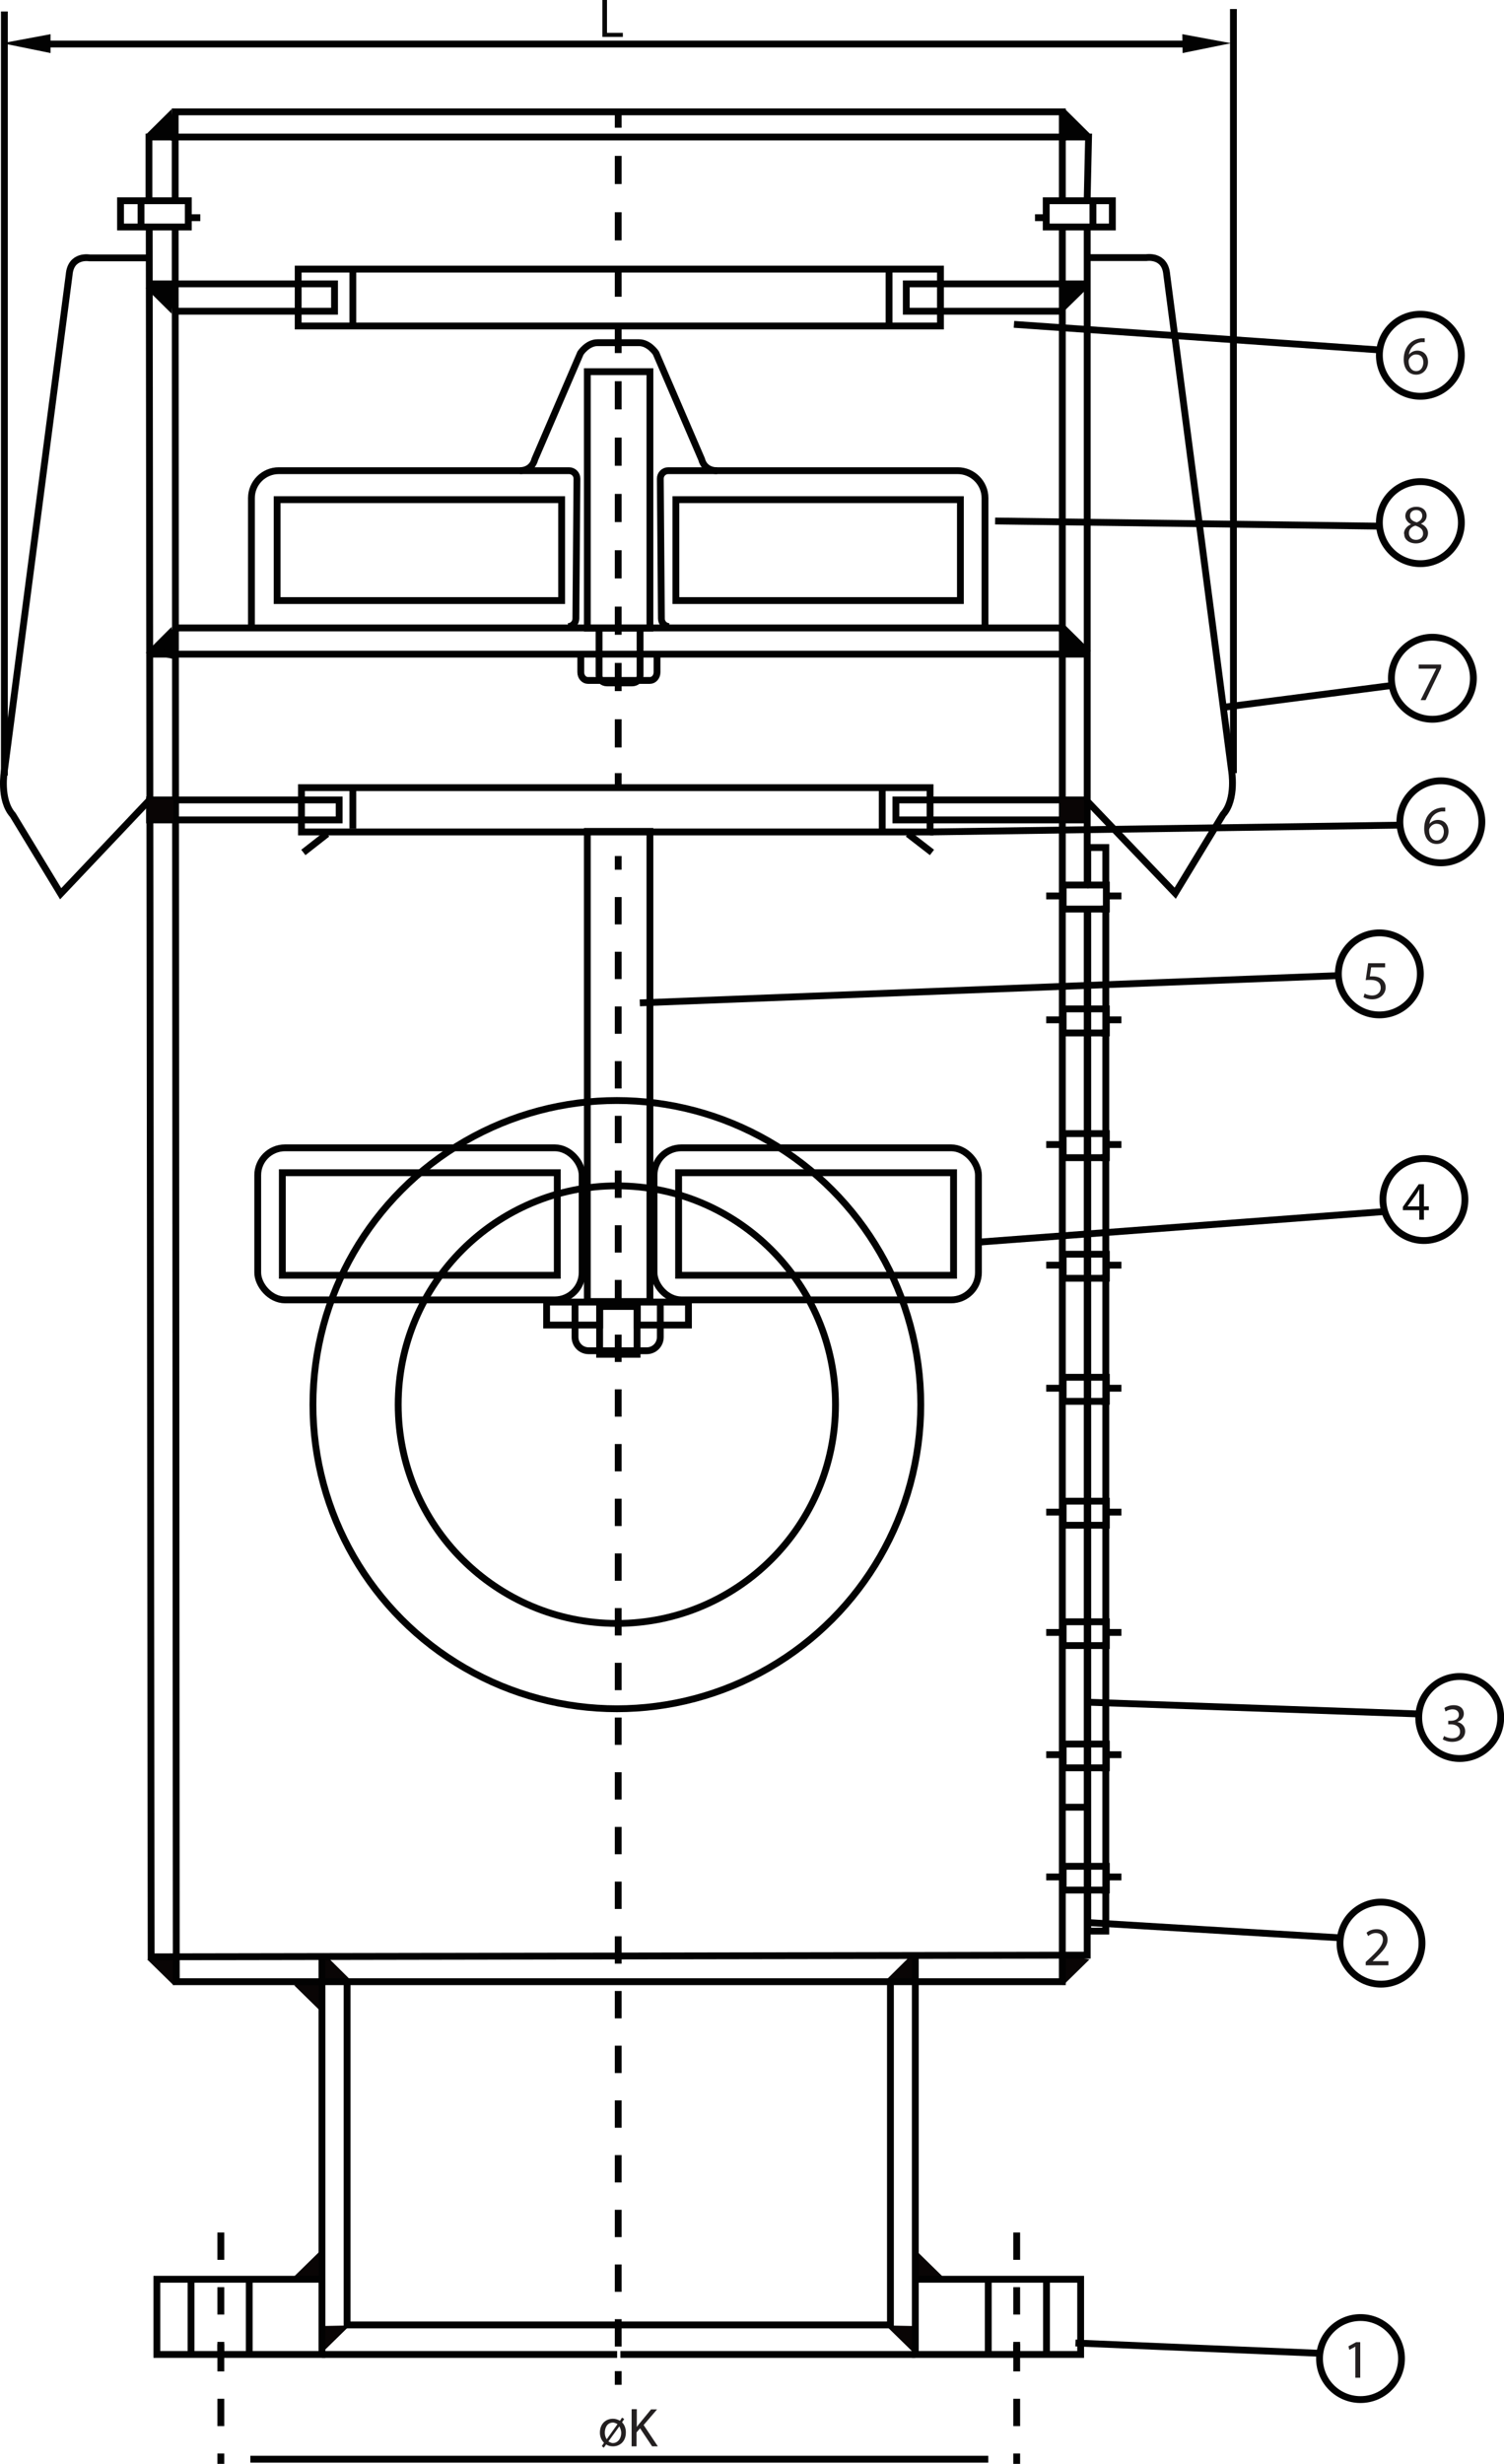<?xml version="1.0" encoding="UTF-8"?>
<svg id="Layer_1" data-name="Layer 1" xmlns="http://www.w3.org/2000/svg" viewBox="0 0 55.03 90.09">
  <defs>
    <style>
      .cls-1 {
        fill: #090505;
      }

      .cls-2 {
        stroke-dasharray: 1.03 1.03;
      }

      .cls-2, .cls-3, .cls-4, .cls-5 {
        fill: none;
        stroke: #020202;
        stroke-miterlimit: 10;
        stroke-width: .25px;
      }

      .cls-6 {
        fill: #231f20;
      }

      .cls-4 {
        stroke-dasharray: 1 1;
      }

      .cls-7 {
        fill: #020202;
      }

      .cls-8 {
        fill: #080808;
      }

      .cls-5 {
        stroke-dasharray: 1;
      }
    </style>
  </defs>
  <line class="cls-3" x1="1.53" y1="1.61" x2="43.97" y2="1.61"/>
  <circle class="cls-3" cx="51.97" cy="12.99" r="1.5"/>
  <circle class="cls-3" cx="51.97" cy="19.11" r="1.5"/>
  <circle class="cls-3" cx="52.41" cy="24.8" r="1.5"/>
  <circle class="cls-3" cx="52.72" cy="30.05" r="1.5"/>
  <circle class="cls-3" cx="50.47" cy="35.61" r="1.5"/>
  <circle class="cls-3" cx="52.1" cy="43.86" r="1.5"/>
  <circle class="cls-3" cx="53.41" cy="62.8" r="1.5"/>
  <circle class="cls-3" cx="50.53" cy="71.05" r="1.5"/>
  <circle class="cls-3" cx="49.78" cy="86.24" r="1.5"/>
  <polygon class="cls-7" points="5.33 4.93 6.36 5.16 6.28 3.99 5.33 4.93"/>
  <polygon class="cls-7" points="5.33 23.87 6.36 24.1 6.28 22.92 5.33 23.87"/>
  <polygon class="cls-7" points="5.33 10.53 6.36 10.3 6.28 11.47 5.33 10.53"/>
  <polygon class="cls-1" points="5.39 71.65 6.42 71.42 6.35 72.59 5.39 71.65"/>
  <polygon class="cls-1" points="39.86 71.65 38.82 71.42 38.9 72.59 39.86 71.65"/>
  <polygon class="cls-1" points="32.45 72.37 33.49 72.6 33.41 71.42 32.45 72.37"/>
  <polygon class="cls-1" points="12.8 72.37 11.76 72.6 11.84 71.42 12.8 72.37"/>
  <polygon class="cls-1" points="12.8 85.03 11.78 85.05 11.84 85.97 12.8 85.03"/>
  <polygon class="cls-1" points="32.41 85.03 33.42 85.05 33.37 85.97 32.41 85.03"/>
  <polygon class="cls-1" points="10.76 72.59 11.8 72.36 11.72 73.53 10.76 72.59"/>
  <polygon class="cls-1" points="10.76 83.24 11.8 83.47 11.72 82.3 10.76 83.24"/>
  <polygon class="cls-1" points="34.49 83.24 33.45 83.47 33.53 82.3 34.49 83.24"/>
  <polygon class="cls-7" points="39.8 10.53 38.76 10.3 38.84 11.47 39.8 10.53"/>
  <polygon class="cls-7" points="39.92 4.93 38.89 5.16 38.97 3.99 39.92 4.93"/>
  <polygon class="cls-7" points="39.92 23.8 38.89 24.03 38.97 22.86 39.92 23.8"/>
  <polygon class="cls-7" points="1.85 1.94 .08 1.58 1.85 1.25 1.85 1.94"/>
  <polygon class="cls-7" points="43.27 1.94 45.04 1.58 43.26 1.25 43.27 1.94"/>
  <polyline class="cls-3" points="6.41 8.26 6.45 72.46 38.87 72.46 38.87 8.34"/>
  <polyline class="cls-3" points="38.87 7.34 38.87 4.09 6.41 4.09 6.41 7.34"/>
  <polyline class="cls-3" points="5.45 7.3 5.45 5.01 39.83 5.01 39.78 7.26"/>
  <polyline class="cls-3" points="39.78 33.26 39.78 71.49 5.53 71.55 5.46 8.26"/>
  <line class="cls-3" x1="39.78" y1="8.3" x2="39.78" y2="32.38"/>
  <g>
    <rect class="cls-3" x="38.28" y="7.34" width="2.42" height=".96"/>
    <line class="cls-3" x1="38.28" y1="7.96" x2="37.87" y2="7.96"/>
  </g>
  <g>
    <rect class="cls-3" x="4.41" y="7.34" width="2.48" height=".96"/>
    <line class="cls-3" x1="6.89" y1="7.96" x2="7.33" y2="7.96"/>
  </g>
  <line class="cls-3" x1="39.99" y1="7.34" x2="39.99" y2="8.21"/>
  <line class="cls-3" x1="5.16" y1="7.34" x2="5.16" y2="8.3"/>
  <rect class="cls-3" x="10.91" y="9.84" width="23.5" height="2.08"/>
  <polyline class="cls-3" points="5.53 10.38 12.24 10.38 12.24 11.38 6.49 11.38"/>
  <polyline class="cls-3" points="39.87 10.38 33.16 10.38 33.16 11.38 38.91 11.38"/>
  <polygon class="cls-3" points="5.7 23.92 39.58 23.92 38.79 22.96 6.49 22.96 5.7 23.92"/>
  <path class="cls-3" d="M9.2,22.92v-4.71c0-.55.45-1,1-1h8.79s.46.04.58-.42l1.67-3.88s.25-.38.62-.38h.79"/>
  <path class="cls-3" d="M36.04,22.92v-4.71c0-.55-.45-1-1-1h-8.79s-.46.04-.58-.42l-1.67-3.88s-.25-.38-.62-.38h-.79"/>
  <rect class="cls-3" x="10.14" y="18.27" width="10.41" height="3.69"/>
  <rect class="cls-3" x="24.73" y="18.27" width="10.41" height="3.69"/>
  <rect class="cls-3" x="21.49" y="13.59" width="2.29" height="9.38"/>
  <rect class="cls-3" x="21.49" y="30.4" width="2.29" height="17.19"/>
  <path class="cls-3" d="M23.42,23v1.71c0,.14-.13.26-.29.26h-.92c-.16,0-.29-.12-.29-.26v-1.78"/>
  <path class="cls-3" d="M24.04,23.85v.73c0,.17-.12.3-.26.3h-2.27c-.14,0-.26-.13-.26-.3v-.73"/>
  <g>
    <line class="cls-3" x1="22.62" y1="4.17" x2="22.62" y2="4.67"/>
    <line class="cls-2" x1="22.62" y1="5.7" x2="22.62" y2="27.75"/>
    <line class="cls-3" x1="22.62" y1="28.27" x2="22.62" y2="28.77"/>
  </g>
  <g>
    <line class="cls-3" x1="22.62" y1="31.3" x2="22.62" y2="31.8"/>
    <line class="cls-4" x1="22.62" y1="32.8" x2="22.62" y2="86.21"/>
    <line class="cls-3" x1="22.62" y1="86.7" x2="22.62" y2="87.2"/>
  </g>
  <path class="cls-3" d="M19.03,17.21h1.79c.16,0,.29.13.29.29l-.04,5.12c0,.16-.13.29-.29.29"/>
  <path class="cls-3" d="M26.24,17.21h-1.79c-.16,0-.29.13-.29.29l.04,5.12c0,.16.13.29.29.29"/>
  <path class="cls-3" d="M39.75,9.42h2.19s.69-.12.75.62l2.37,18.12s.19,1.06-.31,1.62l-1.75,2.88-3.28-3.43"/>
  <rect class="cls-3" x="5.47" y="29.25" width="6.94" height=".73"/>
  <rect class="cls-3" x="32.78" y="29.25" width="6.94" height=".73"/>
  <rect class="cls-3" x="11.03" y="28.8" width="23" height="1.62"/>
  <line class="cls-3" x1="12.91" y1="28.8" x2="12.91" y2="30.3"/>
  <line class="cls-3" x1="12.91" y1="9.86" x2="12.91" y2="11.99"/>
  <line class="cls-3" x1="32.53" y1="9.86" x2="32.53" y2="11.99"/>
  <line class="cls-3" x1="32.28" y1="28.8" x2="32.28" y2="30.49"/>
  <rect class="cls-3" x="9.43" y="41.97" width="11.87" height="5.56" rx="1" ry="1"/>
  <rect class="cls-3" x="10.33" y="42.88" width="10.06" height="3.75"/>
  <rect class="cls-3" x="23.93" y="41.97" width="11.87" height="5.56" rx="1" ry="1"/>
  <rect class="cls-3" x="24.83" y="42.88" width="10.06" height="3.75"/>
  <rect class="cls-3" x="20" y="47.61" width="1.94" height=".84"/>
  <rect class="cls-3" x="23.32" y="47.61" width="1.87" height=".84"/>
  <rect class="cls-3" x="21.94" y="47.77" width="1.37" height="1.75"/>
  <path class="cls-3" d="M24.16,47.64v1.25c0,.28-.22.5-.5.5h-2.12c-.28,0-.5-.22-.5-.5v-1.25"/>
  <circle class="cls-3" cx="22.57" cy="51.36" r="8"/>
  <circle class="cls-3" cx="22.57" cy="51.36" r="11.12"/>
  <line class="cls-3" x1=".16" y1=".42" x2=".16" y2="28.36"/>
  <line class="cls-3" x1="45.13" y1=".33" x2="45.13" y2="28.27"/>
  <polyline class="cls-3" points="40.46 33.24 40.46 70.61 39.8 70.61 39.8 33.19"/>
  <polyline class="cls-3" points="39.8 32.32 39.8 30.99 40.46 30.99 40.46 32.42"/>
  <g>
    <polyline class="cls-3" points="39.78 32.36 40.48 32.36 40.48 33.24 40.29 33.24"/>
    <g>
      <polyline class="cls-3" points="40.37 33.24 38.9 33.24 38.9 32.36 39.83 32.36"/>
      <line class="cls-3" x1="40.47" y1="32.76" x2="41.03" y2="32.76"/>
      <line class="cls-3" x1="38.28" y1="32.76" x2="38.87" y2="32.76"/>
    </g>
  </g>
  <g>
    <polyline class="cls-3" points="39.78 36.89 40.48 36.89 40.48 37.77 40.29 37.77"/>
    <g>
      <polyline class="cls-3" points="40.37 37.77 38.9 37.77 38.9 36.89 39.83 36.89"/>
      <line class="cls-3" x1="40.47" y1="37.29" x2="41.03" y2="37.29"/>
      <line class="cls-3" x1="38.28" y1="37.29" x2="38.87" y2="37.29"/>
    </g>
  </g>
  <g>
    <polyline class="cls-3" points="39.78 41.45 40.48 41.45 40.48 42.33 40.29 42.33"/>
    <g>
      <polyline class="cls-3" points="40.37 42.33 38.9 42.33 38.9 41.45 39.83 41.45"/>
      <line class="cls-3" x1="40.47" y1="41.85" x2="41.03" y2="41.85"/>
      <line class="cls-3" x1="38.28" y1="41.85" x2="38.87" y2="41.85"/>
    </g>
  </g>
  <g>
    <polyline class="cls-3" points="39.78 45.86 40.48 45.86 40.48 46.74 40.29 46.74"/>
    <g>
      <polyline class="cls-3" points="40.37 46.74 38.9 46.74 38.9 45.86 39.83 45.86"/>
      <line class="cls-3" x1="40.47" y1="46.26" x2="41.03" y2="46.26"/>
      <line class="cls-3" x1="38.28" y1="46.26" x2="38.87" y2="46.26"/>
    </g>
  </g>
  <g>
    <polyline class="cls-3" points="39.78 50.36 40.48 50.36 40.48 51.24 40.29 51.24"/>
    <g>
      <polyline class="cls-3" points="40.37 51.24 38.9 51.24 38.9 50.36 39.83 50.36"/>
      <line class="cls-3" x1="40.47" y1="50.76" x2="41.03" y2="50.76"/>
      <line class="cls-3" x1="38.28" y1="50.76" x2="38.87" y2="50.76"/>
    </g>
  </g>
  <g>
    <polyline class="cls-3" points="39.78 54.89 40.48 54.89 40.48 55.77 40.29 55.77"/>
    <g>
      <polyline class="cls-3" points="40.37 55.77 38.9 55.77 38.9 54.89 39.83 54.89"/>
      <line class="cls-3" x1="40.47" y1="55.29" x2="41.03" y2="55.29"/>
      <line class="cls-3" x1="38.28" y1="55.29" x2="38.87" y2="55.29"/>
    </g>
  </g>
  <g>
    <polyline class="cls-3" points="39.78 59.3 40.48 59.3 40.48 60.17 40.29 60.17"/>
    <g>
      <polyline class="cls-3" points="40.37 60.17 38.9 60.17 38.9 59.3 39.83 59.3"/>
      <line class="cls-3" x1="40.47" y1="59.69" x2="41.03" y2="59.69"/>
      <line class="cls-3" x1="38.28" y1="59.69" x2="38.87" y2="59.69"/>
    </g>
  </g>
  <g>
    <polyline class="cls-3" points="39.78 63.77 40.48 63.77 40.48 64.64 40.29 64.64"/>
    <g>
      <polyline class="cls-3" points="40.37 64.64 38.9 64.64 38.9 63.77 39.83 63.77"/>
      <line class="cls-3" x1="40.47" y1="64.16" x2="41.03" y2="64.16"/>
      <line class="cls-3" x1="38.28" y1="64.16" x2="38.87" y2="64.16"/>
    </g>
  </g>
  <g>
    <polyline class="cls-3" points="39.78 68.24 40.48 68.24 40.48 69.11 40.29 69.11"/>
    <g>
      <polyline class="cls-3" points="40.37 69.11 38.9 69.11 38.9 68.24 39.83 68.24"/>
      <line class="cls-3" x1="40.47" y1="68.63" x2="41.03" y2="68.63"/>
      <line class="cls-3" x1="38.28" y1="68.63" x2="38.87" y2="68.63"/>
    </g>
  </g>
  <line class="cls-3" x1="38.82" y1="66.08" x2="39.72" y2="66.08"/>
  <g>
    <polyline class="cls-3" points="11.78 71.55 11.78 86.09 5.74 86.09 5.74 83.34 11.74 83.34"/>
    <polyline class="cls-3" points="12.7 72.46 12.7 85.01 22.66 85.01"/>
    <line class="cls-3" x1="11.78" y1="86.09" x2="22.58" y2="86.09"/>
    <line class="cls-5" x1="8.08" y1="81.63" x2="8.08" y2="86.01"/>
    <line class="cls-5" x1="8.08" y1="85.71" x2="8.08" y2="90.09"/>
    <line class="cls-3" x1="6.99" y1="83.42" x2="6.99" y2="86.13"/>
    <line class="cls-3" x1="9.12" y1="83.42" x2="9.12" y2="86.13"/>
  </g>
  <g>
    <polyline class="cls-3" points="33.49 71.55 33.49 86.09 39.54 86.09 39.54 83.34 33.54 83.34"/>
    <polyline class="cls-3" points="32.58 72.46 32.58 85.01 22.62 85.01"/>
    <line class="cls-3" x1="33.49" y1="86.09" x2="22.7" y2="86.09"/>
    <line class="cls-5" x1="37.2" y1="81.63" x2="37.2" y2="86.01"/>
    <line class="cls-5" x1="37.2" y1="85.71" x2="37.2" y2="90.09"/>
    <line class="cls-3" x1="38.29" y1="83.42" x2="38.29" y2="86.13"/>
    <line class="cls-3" x1="36.16" y1="83.42" x2="36.16" y2="86.13"/>
  </g>
  <line class="cls-3" x1="9.16" y1="89.92" x2="36.16" y2="89.92"/>
  <line class="cls-3" x1="37.1" y1="11.86" x2="50.53" y2="12.8"/>
  <line class="cls-3" x1="36.41" y1="19.05" x2="50.53" y2="19.24"/>
  <line class="cls-3" x1="44.78" y1="25.86" x2="51.03" y2="25.05"/>
  <line class="cls-3" x1="34.03" y1="30.42" x2="51.28" y2="30.17"/>
  <line class="cls-3" x1="23.41" y1="36.67" x2="49.03" y2="35.67"/>
  <line class="cls-3" x1="35.78" y1="45.42" x2="50.66" y2="44.3"/>
  <line class="cls-3" x1="39.78" y1="62.24" x2="51.91" y2="62.67"/>
  <line class="cls-3" x1="39.85" y1="70.3" x2="49.1" y2="70.86"/>
  <line class="cls-3" x1="39.35" y1="85.67" x2="48.35" y2="86.05"/>
  <path class="cls-3" d="M5.47,29.25l-3.25,3.43-1.75-2.88c-.5-.56-.31-1.62-.31-1.62L2.53,10.05c.06-.75.75-.62.75-.62h2.19"/>
  <line class="cls-3" x1="11.1" y1="31.17" x2="11.97" y2="30.49"/>
  <line class="cls-3" x1="34.1" y1="31.17" x2="33.22" y2="30.49"/>
  <rect class="cls-1" x="5.47" y="29.24" width=".87" height=".75"/>
  <rect class="cls-1" x="38.78" y="29.24" width=".88" height=".75"/>
  <path class="cls-8" d="M22.04,0h.17s0,1.2,0,1.2h.58s0,.15,0,.15h-.75s0-1.35,0-1.35Z"/>
  <path class="cls-6" d="M52.13,12.51s-.08,0-.13,0c-.28.04-.42.25-.45.46h0c.06-.08.17-.15.31-.15.23,0,.39.17.39.42,0,.24-.17.46-.43.46-.28,0-.46-.22-.46-.56,0-.26.1-.46.22-.58.11-.11.25-.17.42-.19.05,0,.1,0,.13,0v.14ZM52.08,13.26c0-.19-.1-.3-.27-.3-.11,0-.2.07-.25.16-.01.02-.02.05-.02.08,0,.21.1.37.28.37.15,0,.25-.12.26-.31Z"/>
  <path class="cls-6" d="M51.37,19.52c0-.16.1-.28.26-.35h0c-.14-.07-.21-.19-.21-.3,0-.21.18-.34.4-.34.25,0,.38.16.38.32,0,.11-.05.23-.21.3h0c.16.07.26.19.26.34,0,.23-.2.38-.44.38-.27,0-.44-.16-.43-.35ZM52.07,19.51c0-.16-.11-.23-.28-.29-.15.04-.24.14-.24.27,0,.13.09.25.26.25.16,0,.26-.1.26-.23ZM51.59,18.86c0,.13.1.2.25.24.11-.04.2-.12.2-.24,0-.1-.06-.21-.22-.21-.15,0-.23.09-.23.21Z"/>
  <path class="cls-6" d="M52.73,24.3v.12l-.57,1.18h-.18s.57-1.15.57-1.15h0s-.64,0-.64,0v-.15h.82Z"/>
  <path class="cls-6" d="M52.88,29.67s-.08,0-.13,0c-.28.04-.42.25-.45.46h0c.06-.08.17-.15.31-.15.23,0,.39.17.39.42,0,.24-.16.46-.43.46-.28,0-.46-.22-.46-.56,0-.26.09-.46.22-.58.11-.11.25-.17.42-.19.05,0,.1,0,.13,0v.14ZM52.83,30.42c0-.19-.1-.3-.27-.3-.11,0-.2.07-.25.16-.01.02-.02.04-.02.08,0,.21.1.37.28.37.15,0,.25-.12.26-.31Z"/>
  <path class="cls-6" d="M50.67,35.37h-.5s-.05.33-.05.33c.03,0,.06,0,.11,0,.1,0,.2.02.28.07.1.06.19.17.19.33,0,.25-.21.44-.49.44-.14,0-.26-.04-.32-.08l.04-.13c.05.03.16.07.28.07.17,0,.31-.11.31-.28s-.11-.29-.37-.29c-.07,0-.13,0-.18.01l.09-.62h.62s0,.15,0,.15Z"/>
  <path class="cls-6" d="M52.84,63.48c.05.03.17.08.29.08.23,0,.3-.14.29-.25,0-.18-.16-.26-.33-.26h-.1v-.13h.1c.13,0,.29-.06.29-.22,0-.1-.07-.2-.23-.2-.1,0-.2.04-.26.08l-.04-.13c.07-.05.2-.1.34-.1.26,0,.37.15.37.31,0,.13-.08.25-.24.3h0c.16.04.29.16.29.34,0,.21-.16.39-.48.39-.15,0-.27-.05-.34-.09l.05-.13Z"/>
  <path class="cls-6" d="M49.97,71.85v-.11s.14-.13.14-.13c.33-.31.48-.48.49-.68,0-.13-.06-.25-.26-.25-.12,0-.22.06-.28.11l-.06-.12c.09-.08.22-.13.37-.13.28,0,.4.19.4.38,0,.24-.18.43-.45.69l-.1.1h0s.58,0,.58,0v.15s-.83,0-.83,0Z"/>
  <path class="cls-6" d="M49.6,85.8h0l-.23.12-.03-.13.28-.15h.15v1.3s-.18,0-.18,0v-1.13Z"/>
  <g>
    <path class="cls-6" d="M22.68,88.52l.08-.12.08.05-.08.12c.09.09.14.22.14.37,0,.36-.25.51-.47.51-.09,0-.18-.02-.25-.07l-.09.12-.07-.06.08-.12c-.09-.09-.15-.22-.15-.37,0-.32.21-.51.48-.51.09,0,.17.03.25.07ZM22.6,88.64s-.1-.06-.17-.06c-.22,0-.3.2-.3.37,0,.08.02.17.07.24h0s.4-.56.4-.56ZM22.26,89.27s.1.06.16.06c.18,0,.31-.16.31-.37,0-.07-.02-.16-.07-.24h0l-.4.55Z"/>
    <path class="cls-6" d="M23.13,88.09h.17v.65s0,0,0,0c.04-.05.07-.1.11-.14l.41-.5h.22s-.49.57-.49.57l.52.78h-.21l-.44-.66-.13.15v.51s-.18,0-.18,0v-1.35Z"/>
  </g>
  <path class="cls-8" d="M51.93,44.6v-.35s-.6,0-.6,0v-.12l.58-.83h.19s0,.81,0,.81h.18v.14h-.18s0,.35,0,.35h-.17ZM51.93,44.11v-.43c0-.07,0-.14,0-.2h0c-.04.08-.07.13-.11.19l-.32.44h0s.43,0,.43,0Z"/>
</svg>